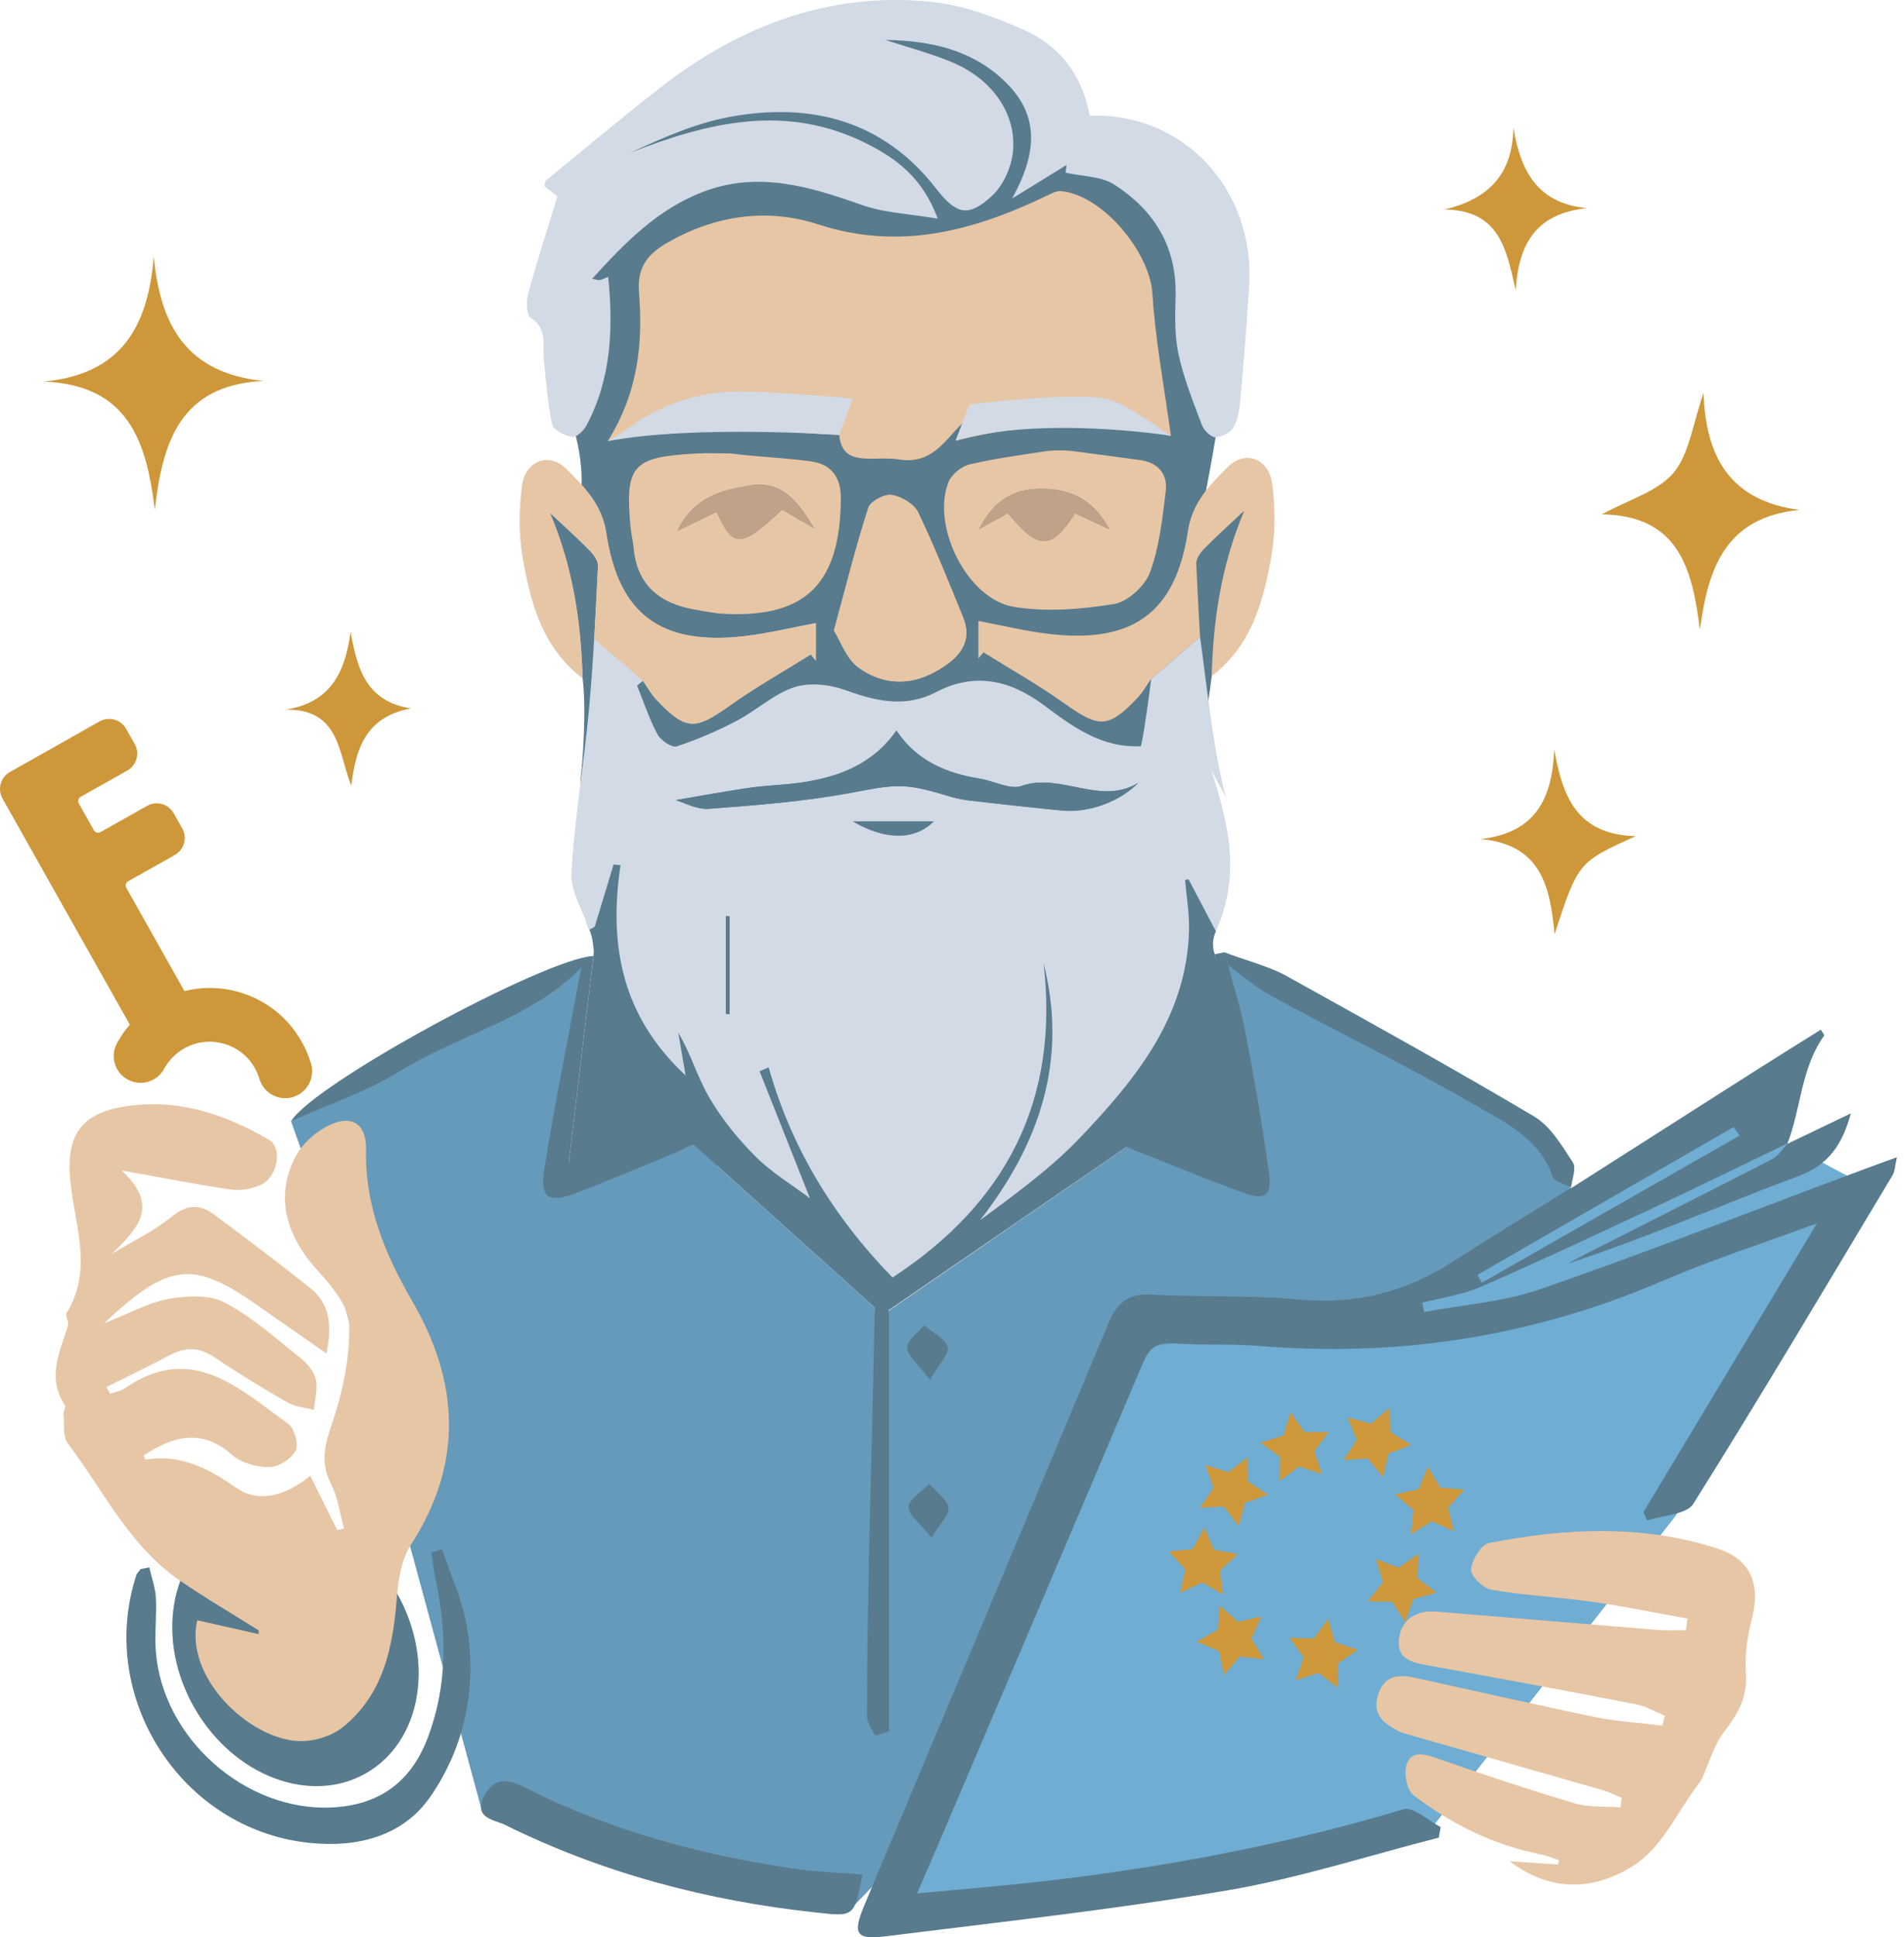 <?xml version="1.0" encoding="UTF-8"?> <svg xmlns="http://www.w3.org/2000/svg" width="177" height="180" viewBox="0 0 177 180" fill="none"><path d="M34.059 164.74C39.233 161.753 40.475 154.22 36.835 147.914C33.194 141.609 26.049 138.919 20.876 141.906C15.702 144.893 14.46 152.426 18.1 158.731C21.741 165.036 28.886 167.726 34.059 164.74Z" fill="#587B8E"></path><path d="M53.173 81.868L54.651 86.034C54.941 86.691 55.091 87.231 55.168 88.019C55.245 88.482 55.136 89.053 55.082 89.52L52.883 108.008L66.665 108.316L82.033 122.134L104.714 106.575L117.485 110.424L112.938 88.663C112.938 88.663 112.485 87.748 113.029 86.537C113.505 84.27 114.443 80.73 114.285 79.379C114.04 77.307 56.496 79.016 56.496 79.016L53.173 81.868Z" fill="#587B8E"></path><path d="M79.865 2L56.499 14.163L52.197 26.975V36.862C52.197 36.862 54.183 40.63 54.065 45.041C54.849 47.557 51.481 45.489 51.1 47.439C50.152 52.253 53.38 57.254 54.137 62.816C54.559 65.931 54.146 70.872 53.992 72.182C53.099 79.79 86.235 83.099 86.235 83.099L110.181 76.589C110.181 76.589 111.967 68.347 112.647 62.821C113.295 57.562 115.684 47.443 115.684 47.443L111.309 49.488C111.309 49.488 113.998 37.356 113.839 32.433C113.68 27.51 103.512 13.928 103.512 13.928L97.083 6.384L79.865 2Z" fill="#587B8E"></path><path d="M79.497 176.946L134.158 120.197L146.031 110.418L140.192 102.96L113.848 88.494L117.488 110.432L104.717 106.578L82.639 121.765L79.497 176.946Z" fill="#659ABA"></path><path d="M104.171 125.529L82.038 176.236L84.581 178.997L132.274 170.891L155.762 140.857L173.434 110.161L166.148 106.28L160.944 103.732L128.04 122.134L104.171 125.529Z" fill="#6FADD3"></path><path d="M28.45 108.082L44.712 167.915L79.497 176.945L82.639 160.38L81.311 121.488L64.442 106.319L51.444 110.417L55.161 88.824L27.054 104.179L28.45 108.082Z" fill="#659ABA"></path><path d="M28.914 98.825C28.705 98.122 28.415 97.437 28.052 96.794C26.765 94.509 24.666 92.863 22.141 92.156C20.481 91.694 18.772 91.68 17.145 92.083L11.745 82.495C11.623 82.278 11.7 82.001 11.918 81.879L16.252 79.44C17.122 78.95 17.435 77.844 16.941 76.969L16.147 75.564C15.658 74.693 14.552 74.38 13.677 74.874L9.342 77.313C9.125 77.436 8.848 77.359 8.726 77.141L7.325 74.652C7.203 74.435 7.28 74.158 7.497 74.036L11.831 71.597C12.702 71.107 13.015 70.001 12.521 69.126L11.727 67.721C11.238 66.85 10.131 66.537 9.256 67.031L4.528 69.697L0.924 71.728C0.053 72.218 -0.259 73.324 0.235 74.199L1.917 77.186L3.766 80.469L6.337 85.034L12.067 95.207C11.614 95.733 11.21 96.309 10.875 96.925C10.217 98.136 10.666 99.65 11.872 100.307C13.083 100.964 14.597 100.516 15.254 99.31C15.685 98.516 16.333 97.864 17.122 97.415C18.246 96.78 19.547 96.626 20.79 96.971C22.032 97.315 23.065 98.126 23.696 99.251C23.877 99.568 24.017 99.908 24.122 100.253C24.444 101.336 25.436 102.039 26.511 102.039C26.747 102.039 26.982 102.007 27.223 101.935C28.555 101.531 29.308 100.144 28.914 98.825Z" fill="#CE983A"></path><path d="M111.559 59.17C112.211 63.794 112.755 69.601 113.975 74.117C113.522 73.273 113.073 72.43 112.619 71.582C114.102 76.356 115.457 81.044 113.032 86.529C111.989 84.552 111.241 83.124 110.489 81.701C110.38 81.724 110.276 81.742 110.167 81.764C110.298 83.329 110.575 84.897 110.534 86.461C110.316 94.499 105.583 100.265 100.438 105.674C97.681 108.571 94.381 110.955 91.103 113.381C96.671 106.236 99.277 98.493 97.02 89.53C98.475 102.201 93.588 111.749 82.97 118.703C77.439 113.014 73.563 106.626 71.455 99.173C71.174 99.295 70.897 99.413 70.616 99.536C72.144 103.389 73.672 107.238 75.299 111.345C73.595 110.062 71.732 108.947 70.24 107.46C68.608 105.833 67.117 103.983 65.951 102.006C64.841 100.116 64.229 97.926 63.054 95.95C63.258 97.137 63.462 98.325 63.734 99.921C57.768 94.386 56.581 87.758 57.682 80.391C57.469 80.368 57.256 80.341 57.043 80.318C56.458 82.245 55.873 84.172 55.289 86.098C55.116 86.198 54.949 86.298 54.776 86.398C54.191 84.621 53.031 82.812 53.126 81.075C53.407 76.034 54.278 71.029 54.745 65.993C55.157 61.532 55.366 57.048 55.588 52.574C55.611 52.116 55.198 51.544 54.84 51.177C53.738 50.048 52.559 48.997 51.118 47.641C53.294 52.791 54.006 57.841 54.155 63.019C50.469 60.203 49.4 56.196 48.647 52.152C48.23 49.899 48.23 47.487 48.516 45.207C48.824 42.781 51.036 41.956 52.686 43.615C54.318 45.257 55.959 46.87 56.363 49.55C57.501 57.139 61.495 59.999 69.22 59.106C71.419 58.852 73.586 58.317 75.839 57.896C75.839 59.138 75.839 60.262 75.839 61.387C75.68 61.192 75.526 60.997 75.368 60.806C72.833 62.393 70.213 63.866 67.783 65.598C64.623 67.851 63.762 67.883 61.06 65.059C60.556 64.533 60.198 63.866 59.772 63.263C59.591 63.408 59.405 63.554 59.224 63.699C59.84 65.217 60.348 66.795 61.123 68.232C61.427 68.794 62.465 69.492 62.914 69.347C64.836 68.717 66.718 67.901 68.513 66.958C70.335 66.002 71.931 64.478 73.835 63.853C75.259 63.386 77.145 63.599 78.6 64.125C81.451 65.154 84.153 65.793 87.019 64.306C90.614 62.438 93.882 63.173 97.029 65.512C99.69 67.493 102.392 69.524 106.068 69.329C106.427 67.806 107.025 63.05 107.016 63.069L111.559 59.17ZM62.823 74.343C63.562 74.552 64.764 75.236 65.911 75.15C70.331 74.81 74.774 74.475 79.121 73.659C83.052 72.92 83.968 72.675 87.912 73.89C88.624 74.108 89.358 74.289 90.097 74.375C92.98 74.71 95.873 75.028 98.76 75.309C101.186 75.545 104.069 74.506 105.815 72.738C102.265 74.901 98.624 71.746 94.966 73.024C93.887 73.4 92.404 72.557 91.094 72.349C87.966 71.85 85.219 70.689 83.333 67.883C81.116 71.052 77.906 72.226 74.361 72.725C72.815 72.942 71.242 72.97 69.696 73.192C67.325 73.536 64.968 73.981 62.823 74.343ZM67.484 94.2C67.597 94.209 67.71 94.218 67.824 94.222C67.824 91.194 67.824 88.17 67.824 85.142C67.71 85.133 67.597 85.128 67.484 85.119C67.484 88.148 67.484 91.171 67.484 94.2Z" fill="#D2DAE5"></path><path d="M10.239 129.491C10.692 129.332 11.214 129.264 11.595 129.001C17.828 124.676 22.235 129.024 26.791 132.297C27.371 132.714 27.784 134.205 27.48 134.79C27.09 135.547 25.907 136.304 25.059 136.314C23.894 136.327 22.448 135.946 21.6 135.198C18.748 132.664 16.096 133.444 13.354 135.23C13.412 135.366 13.494 135.624 13.535 135.615C16.772 135.099 19.311 136.395 21.931 138.218C24.066 139.705 26.56 138.979 28.845 137.125C29.701 138.852 30.526 140.516 31.352 142.175C31.56 142.125 31.769 142.08 31.977 142.03C31.601 140.657 31.438 139.174 30.798 137.937C29.828 136.046 30.096 134.514 30.78 132.528C31.819 129.522 32.535 126.236 32.462 123.089C32.421 121.33 30.758 119.404 29.416 117.921C26.428 114.616 25.54 110.813 27.625 107.213C28.282 106.08 29.497 105.051 30.699 104.502C32.784 103.546 34.081 104.502 34.026 106.805C33.908 112.005 35.781 116.516 38.342 120.932C42.694 128.425 43.093 135.978 38.193 143.54C37.313 144.9 37.023 146.781 36.892 148.454C36.529 153.065 35.645 157.453 31.841 160.499C30.789 161.343 29.098 161.837 27.738 161.769C23.069 161.542 17.116 155.785 18.336 150.544C20.235 150.97 22.144 151.401 24.048 151.832C24.044 151.714 24.044 151.6 24.039 151.482C21.577 149.932 19.061 148.468 16.668 146.818C11.998 143.603 9.6 138.471 6.304 134.11C5.805 133.453 5.991 132.261 5.9 131.313C5.878 131.082 6.15 130.737 6.059 130.601C4.323 128.049 5.547 125.633 6.322 123.176C6.431 122.827 6.032 122.255 6.195 121.988C8.825 117.722 6.73 113.365 6.485 109.054C6.272 105.355 7.718 103.473 11.381 102.843C16.337 101.995 20.784 103.446 24.986 105.89C26.328 106.669 25.798 109.475 24.143 110.142C23.323 110.473 22.321 110.654 21.455 110.527C18.263 110.056 15.099 109.43 11.318 108.755C14.963 112.164 12.669 114.249 10.393 116.502C12.265 115.364 14.287 114.408 15.969 113.039C17.416 111.856 18.617 111.887 19.941 112.876C22.937 115.106 25.925 117.35 28.845 119.68C30.658 121.131 30.898 123.135 30.341 125.755C28.595 124.54 27.063 123.47 25.526 122.4C24.977 122.02 24.438 121.63 23.894 121.249C17.937 117.096 15.688 117.291 9.672 122.958C12.116 121.997 13.839 121.009 15.679 120.687C17.37 120.387 19.465 120.279 20.888 121.022C23.436 122.36 25.644 124.359 27.924 126.172C28.55 126.666 29.189 127.414 29.357 128.149C29.556 129.042 29.262 130.048 29.18 131.005C28.359 130.783 27.453 130.719 26.736 130.311C24.429 128.992 22.153 127.609 19.954 126.122C18.535 125.161 17.239 125.129 15.77 125.918C13.834 126.956 11.848 127.895 9.885 128.879C10.008 129.083 10.126 129.287 10.239 129.491Z" fill="#E7C6A5"></path><path d="M146.028 110.415C151.749 106.77 157.466 103.121 163.191 99.481C165.204 98.198 167.235 96.942 169.271 95.668C169.439 95.963 169.615 96.167 169.579 96.221C167.417 99.231 167.439 102.98 166.152 106.285L166.233 106.208C162.054 108.217 157.892 110.257 153.698 112.224C148.362 114.722 143.026 117.229 137.623 119.577C135.927 120.316 134.018 120.566 132.209 121.037C132.268 121.327 132.327 121.617 132.391 121.903C136.018 121.219 139.794 120.969 143.244 119.768C153.381 116.241 163.386 112.333 173.442 108.579C174.28 108.266 175.119 107.967 176.343 107.523C176.153 108.339 176.157 108.824 175.944 109.178C169.819 119.392 163.745 129.637 157.416 139.724C156.777 140.74 154.587 140.78 153.114 141.275C153 141.016 152.887 140.753 152.778 140.495C158.119 131.609 163.459 122.724 168.908 113.666C164.021 115.47 159.216 117.016 154.596 118.997C142.56 124.17 130.065 126.133 117.036 125.054C114.384 124.832 111.695 125.013 109.039 124.809C107.502 124.691 106.817 125.294 106.255 126.622C99.895 141.646 93.493 156.652 87.097 171.662C86.548 172.95 85.986 174.228 85.247 175.928C89.731 175.498 93.847 175.18 97.945 174.686C108.957 173.362 119.815 171.304 130.464 168.108C131.371 167.836 132.763 169.169 133.932 169.758C133.873 170.085 133.814 170.416 133.755 170.742C127.2 172.41 120.717 174.523 114.066 175.647C103.567 177.424 92.958 178.58 82.386 179.904C79.566 180.258 79.226 179.709 80.364 176.994C87.922 158.95 95.529 140.925 103.077 122.873C103.852 121.024 104.913 120.162 107.035 120.285C111.609 120.543 116.224 120.316 120.776 120.742C125.985 121.228 130.618 120.081 134.966 117.279C138.643 114.912 142.387 112.65 146.1 110.338L146.028 110.415ZM161.709 105.515C161.528 105.247 161.342 104.98 161.16 104.717C153.222 109.296 145.284 113.874 137.35 118.449C137.486 118.693 137.627 118.934 137.763 119.178C145.742 114.622 153.726 110.071 161.709 105.515Z" fill="#587B8E"></path><path d="M101.301 10.752C110.028 10.435 116.67 17.593 116.126 26.565C115.913 30.047 115.623 33.528 115.314 37.005C115.233 37.908 115.119 38.882 114.711 39.653C114.439 40.161 113.619 40.6 113.02 40.628C112.603 40.65 111.932 40.011 111.746 39.522C110.926 37.359 110.051 35.183 109.561 32.93C109.18 31.18 109.235 29.312 109.285 27.503C109.403 22.92 107.281 19.524 103.591 17.154C102.371 16.369 100.63 16.401 99.053 16.043C99.039 16.152 99.093 15.757 99.152 15.326C97.679 16.233 96.246 17.117 94.088 18.445C96.387 14.302 96.636 10.825 93.63 7.783C90.53 4.641 86.558 3.771 82.319 3.716C84.409 4.405 86.554 4.954 88.571 5.811C92.279 7.388 94.533 10.612 94.161 14.148C94.011 15.576 93.25 17.253 92.207 18.21C89.963 20.273 88.852 19.874 87.007 17.503C82.138 11.242 75.51 9.51 68.039 10.825C64.788 11.396 61.683 12.77 58.614 14.18C65.854 11.355 73.067 9.583 80.538 13.327C83.335 14.728 85.765 16.519 87.179 20.318C84.527 19.864 82.215 19.788 80.13 19.049C75.261 17.326 70.451 15.861 65.314 17.843C61.139 19.452 58.12 22.517 55.05 25.903C55.404 25.966 55.585 26.048 55.739 26.021C55.966 25.98 56.179 25.862 56.542 25.722C57.027 30.573 56.818 35.219 54.511 39.549C54.257 40.029 53.554 40.673 53.182 40.6C52.489 40.465 51.442 39.957 51.328 39.435C50.898 37.432 50.752 35.36 50.548 33.311C50.417 31.978 50.916 30.545 49.347 29.552C48.935 29.29 48.912 27.979 49.107 27.254C49.909 24.298 50.861 21.379 51.822 18.246C51.573 18.051 51.07 17.661 50.598 17.294C50.666 17.054 50.657 16.845 50.757 16.764C54.302 13.867 57.807 10.925 61.42 8.114C68.787 2.388 77.083 -0.772 86.495 0.162C89.482 0.457 92.484 1.572 95.254 2.81C98.504 4.279 100.621 6.958 101.301 10.752Z" fill="#D2DAE5"></path><path d="M78.011 40.412C70.681 40.159 63.772 38.454 56.5 40.988C59.388 36.337 59.773 31.763 59.397 27.089C59.22 24.849 60.222 23.575 62.09 22.519C66.551 19.985 71.316 19.309 76.085 20.855C83.669 23.317 90.515 21.44 97.284 18.198C97.714 17.994 98.204 17.713 98.644 17.759C102.524 18.126 106.89 23.439 107.13 27.279C107.407 31.681 108.246 36.042 108.853 40.503C102.651 39.016 95.846 39.193 88.842 40.947C89.119 40.249 89.309 39.769 89.499 39.288C87.817 40.929 86.634 43.182 83.57 42.693C81.226 42.312 78.311 43.518 78.011 40.412Z" fill="#E7C6A5"></path><path d="M140.335 172.93C142.239 173.062 143.536 173.152 144.832 173.243C144.869 173.107 144.905 172.976 144.937 172.84C144.384 172.658 143.84 172.418 143.273 172.305C138.866 171.43 134.927 169.507 131.404 166.796C130.801 166.334 130.525 164.901 130.729 164.072C131.046 162.762 132.134 162.866 133.344 163.288C137.66 164.797 141.999 166.248 146.383 167.554C147.725 167.952 149.225 167.816 150.649 167.93C150.685 167.635 150.726 167.345 150.762 167.05C150.196 166.815 149.642 166.52 149.058 166.352C143.069 164.629 137.076 162.925 131.087 161.211C130.692 161.098 130.284 160.98 129.922 160.794C128.571 160.101 127.551 159.239 128.113 157.462C128.679 155.667 129.985 155.549 131.499 155.88C137.107 157.099 142.702 158.387 148.319 159.543C150.354 159.96 152.453 160.078 154.525 160.332C154.607 160.023 154.688 159.715 154.77 159.407C153.863 159.044 152.988 158.527 152.05 158.346C145.762 157.127 139.465 155.957 133.163 154.81C131.572 154.52 129.749 154.366 130.071 152.167C130.334 150.367 131.758 149.592 133.576 149.742C140.458 150.304 147.339 150.893 154.221 151.451C155.051 151.519 155.89 151.46 156.728 151.46C156.774 151.102 156.819 150.743 156.864 150.385C153.936 149.864 151.016 149.257 148.074 148.839C144.941 148.395 141.768 148.246 138.653 147.715C137.887 147.584 136.708 146.437 136.754 145.829C136.817 144.941 137.692 143.513 138.431 143.368C145.531 141.971 152.666 141.613 159.675 143.884C162.771 144.886 163.687 147.207 162.849 150.444C162.427 152.072 162.182 153.835 162.305 155.499C162.468 157.716 161.538 159.257 160.273 160.912C159.326 162.15 158.891 163.777 158.233 165.232C158.202 165.305 158.079 165.5 158.038 165.554C155.958 168.247 154.543 171.656 151.837 173.356C147.589 176.017 143.622 175.446 140.335 172.93Z" fill="#E7C6A5"></path><path d="M96.926 41.965C97.919 41.816 98.93 41.806 99.923 41.938C102.008 42.215 104.003 42.473 105.993 42.749C107.68 42.981 108.568 44.064 108.369 45.664C108.056 48.208 107.775 50.833 106.896 53.204C106.429 54.459 104.833 55.919 103.559 56.123C100.499 56.613 97.244 56.885 94.215 56.377C89.954 55.661 86.613 49.006 88.131 44.894C88.422 44.105 89.351 43.325 90.171 43.139C92.416 42.623 94.705 42.301 96.926 41.965ZM99.937 47.686C100.998 48.181 102.058 48.675 103.124 49.169C101.578 46.281 99.202 45.238 96.156 45.447C93.662 45.615 92.121 47.006 91.033 49.146C91.93 48.648 92.833 48.153 93.694 47.673C96.541 51.141 97.747 51.114 99.937 47.686Z" fill="#E7C6A5"></path><path d="M67.889 42.13C70.36 42.447 72.862 42.533 75.333 42.86C77.351 43.127 78.18 44.401 78.167 46.319C78.108 54.039 75.102 57.362 67.522 57.045C66.529 57.004 65.536 56.805 64.553 56.632C61.343 56.061 59.226 54.393 58.908 50.938C58.845 50.276 58.677 49.624 58.614 48.966C58.092 43.25 58.781 42.465 64.643 42.143C65.722 42.08 66.806 42.13 67.889 42.13C67.903 42.057 67.88 42.207 67.889 42.13ZM66.629 47.547C68.157 50.975 68.891 50.92 72.708 47.348C73.701 47.924 74.689 48.499 75.678 49.075C74.232 46.736 72.767 44.578 69.657 45.122C67.032 45.58 64.562 46.128 62.975 49.315C64.462 48.599 65.464 48.114 66.629 47.547Z" fill="#E7C6A5"></path><path d="M13.879 145.631C14.092 146.573 14.441 147.507 14.491 148.459C14.577 150.119 14.36 151.801 14.487 153.451C15.117 161.525 22.801 168.293 30.789 167.94C35.187 167.745 38.156 165.637 39.729 161.552C41.624 156.633 41.552 151.61 40.455 146.537C40.291 145.785 40.214 145.009 40.101 144.243C40.432 144.148 40.767 144.053 41.098 143.953C41.892 146.356 43.007 148.704 43.41 151.166C44.34 156.787 43.229 162.241 40.042 166.888C37.431 170.691 33.106 171.698 28.663 171.217C16.817 169.93 8.988 157.676 12.669 146.369C12.737 146.156 12.936 145.984 13.072 145.794C13.344 145.744 13.612 145.689 13.879 145.631Z" fill="#587B8E"></path><path d="M77.522 58.581C78.678 54.356 79.576 50.729 80.723 47.179C80.918 46.576 82.215 45.883 82.89 45.987C83.788 46.128 84.966 46.812 85.343 47.592C86.884 50.783 88.19 54.088 89.536 57.375C90.384 59.442 89.468 61.061 86.839 62.466C84.377 63.785 81.897 63.554 79.785 62.008C78.669 61.188 78.144 59.565 77.522 58.581Z" fill="#E7C6A5"></path><path d="M80.182 174.171C79.407 178.142 79.412 178.083 75.853 177.698C65.757 176.61 56.069 174.062 46.947 169.556C45.968 169.071 43.946 168.944 45.016 166.868C45.941 165.068 47.296 165.326 48.81 166.092C56.608 170.041 64.932 172.29 73.527 173.586C75.717 173.922 77.947 173.985 80.182 174.171Z" fill="#587B8E"></path><path d="M27.054 104.179C29.203 100.661 50.705 89.033 55.161 88.824C54.404 95.189 53.656 101.491 52.881 108.01C56.717 107.384 59.971 104.805 64.442 106.319C63.304 106.84 62.742 107.126 62.157 107.366C59.319 108.527 56.49 109.71 53.634 110.821C51.041 111.832 50.175 111.342 50.587 108.726C51.521 102.828 52.718 96.971 53.81 91.096C53.883 90.715 53.965 90.338 54.051 89.899C49.227 94.772 42.581 96.141 37.109 99.559C34.158 101.4 30.748 102.511 27.054 104.179Z" fill="#587B8E"></path><path d="M4.073 35.45C11.372 34.77 13.789 30.232 14.292 23.785C14.881 30.177 17.293 34.67 24.506 35.395C16.708 35.767 15.112 41.108 14.392 47.368C13.612 41.03 11.971 35.785 4.073 35.45Z" fill="#CE983A"></path><path d="M167.294 47.379C160.353 48.054 158.785 52.842 158.028 58.518C157.316 52.869 156.087 47.914 148.92 47.787C151.477 46.386 154.115 45.661 155.566 43.938C157.039 42.188 157.334 39.45 158.368 36.508C158.567 42.633 160.961 46.554 167.294 47.379Z" fill="#CE983A"></path><path d="M146.092 110.35C145.485 110.005 144.501 109.792 144.329 109.298C143.082 105.68 139.791 104.225 136.939 102.571C130.837 99.034 124.472 95.952 118.275 92.583C116.874 91.822 115.45 90.652 114.172 89.668C114.095 89.387 113.936 88.802 113.854 88.494C115.341 89.079 118.021 89.813 119.408 90.579C127.183 94.891 134.963 99.198 142.611 103.731C144.138 104.638 145.199 106.447 146.219 108.011C146.568 108.546 146.124 109.597 146.038 110.413C146.029 110.418 146.092 110.35 146.092 110.35Z" fill="#587B8E"></path><path d="M104.716 106.571C108.456 104.803 111.825 106.575 115.638 107.314C114.717 100.936 113.829 94.797 112.94 88.659C113.244 88.6 113.548 88.541 113.847 88.482C114.5 90.98 115.288 93.447 115.783 95.976C116.612 100.215 117.333 104.481 117.945 108.756C118.281 111.113 117.687 111.589 115.497 110.792C111.87 109.477 108.307 107.99 104.716 106.571Z" fill="#587B8E"></path><path d="M81.344 161.254C81.085 160.664 80.596 160.071 80.596 159.481C80.591 147.558 81.117 133.405 81.312 121.486C82.64 121.763 81.312 121.486 82.64 121.763C82.64 136.116 82.64 146.846 82.64 160.878C82.21 161 81.774 161.127 81.344 161.254Z" fill="#587B8E"></path><path d="M144.513 86.809C144.105 82.466 143.339 78.472 137.631 77.96C142.763 77.384 144.291 74.215 144.482 69.641C145.248 73.875 146.49 77.538 152.052 77.692C146.707 80.113 146.707 80.113 144.513 86.809Z" fill="#CE983A"></path><path d="M140.905 26.973C140.044 23.288 139.491 19.548 134.3 19.466C138.307 18.491 140.606 16.284 140.688 11.877C141.377 15.984 142.977 18.913 147.551 19.339C142.75 19.833 141.168 22.689 140.905 26.973Z" fill="#CE983A"></path><path d="M166.148 106.283C168.043 105.372 169.942 104.465 172.064 103.445C171.257 106.338 170.037 108.21 167.158 109.284C160.018 111.946 153.037 115.028 145.742 117.404C146.372 117.068 146.998 116.719 147.637 116.393C153.336 113.505 159.048 110.64 164.724 107.711C165.327 107.403 165.735 106.714 166.229 106.202C166.234 106.206 166.148 106.283 166.148 106.283Z" fill="#587B8E"></path><path d="M26.524 65.937C30.74 65.289 32.082 62.478 32.59 58.711C33.215 62.097 33.977 65.144 38.202 65.824C34.018 66.604 33.07 69.532 32.658 73.019C31.425 69.918 31.597 65.847 26.524 65.937Z" fill="#CE983A"></path><path d="M86.452 128.208C85.373 126.776 84.403 126.037 84.331 125.221C84.276 124.577 85.332 123.838 85.895 123.145C86.67 123.797 87.812 124.328 88.098 125.148C88.297 125.724 87.314 126.703 86.452 128.208Z" fill="#587B8E"></path><path d="M86.604 142.864C85.52 141.513 84.387 140.706 84.455 140.021C84.532 139.251 85.697 138.589 86.391 137.877C87.021 138.598 87.996 139.246 88.168 140.062C88.299 140.679 87.406 141.517 86.604 142.864Z" fill="#587B8E"></path><path d="M62.823 74.345C64.967 73.982 67.325 73.538 69.696 73.193C71.242 72.967 72.815 72.944 74.361 72.727C77.906 72.228 81.115 71.054 83.332 67.885C85.218 70.691 87.961 71.852 91.094 72.35C92.404 72.559 93.886 73.402 94.965 73.026C98.624 71.747 102.26 74.903 105.814 72.74C104.069 74.508 101.185 75.546 98.76 75.311C95.868 75.029 92.98 74.717 90.096 74.377C89.357 74.29 88.623 74.109 87.911 73.892C83.967 72.677 83.051 72.921 79.121 73.66C74.773 74.476 70.33 74.812 65.91 75.152C64.768 75.243 63.562 74.553 62.823 74.345Z" fill="#587B8E"></path><path d="M67.484 94.202C67.484 91.173 67.484 88.149 67.484 85.121C67.597 85.13 67.711 85.135 67.824 85.144C67.824 88.172 67.824 91.196 67.824 94.224C67.706 94.215 67.593 94.206 67.484 94.202Z" fill="#587B8E"></path><path d="M99.936 47.688C97.747 51.115 96.541 51.147 93.694 47.67C92.828 48.146 91.93 48.644 91.033 49.143C92.121 47.008 93.662 45.611 96.156 45.444C99.202 45.235 101.578 46.278 103.124 49.166C102.058 48.672 100.997 48.182 99.936 47.688Z" fill="#C0A288"></path><path d="M66.627 47.549C65.457 48.115 64.46 48.6 62.968 49.321C64.559 46.134 67.026 45.586 69.651 45.128C72.761 44.584 74.225 46.742 75.671 49.081C74.683 48.505 73.695 47.93 72.702 47.354C68.889 50.922 68.159 50.976 66.627 47.549Z" fill="#C0A288"></path><path d="M119.302 133.384L119.973 131.23L121.269 133.071L123.522 133.039L122.176 134.844L122.901 136.979L120.766 136.254L118.962 137.6L118.993 135.351L117.153 134.05L119.302 133.384Z" fill="#CE983A"></path><path d="M112.828 138.237L112.044 136.129L114.197 136.791L115.965 135.395L115.997 137.643L117.874 138.89L115.743 139.62L115.136 141.787L113.785 139.987L111.536 140.082L112.828 138.237Z" fill="#CE983A"></path><path d="M110.186 145.79L108.636 144.158L110.875 143.923L111.95 141.941L112.865 144L115.078 144.408L113.405 145.917L113.7 148.148L111.75 147.023L109.719 147.994L110.186 145.79Z" fill="#CE983A"></path><path d="M113.322 153.411L111.25 152.536L113.209 151.421L113.399 149.182L115.063 150.696L117.257 150.188L116.328 152.237L117.489 154.164L115.254 153.915L113.78 155.619L113.322 153.411Z" fill="#CE983A"></path><path d="M122.577 155.433L120.433 156.122L121.194 154.001L119.875 152.174L122.128 152.242L123.456 150.424L124.091 152.586L126.226 153.289L124.368 154.558L124.359 156.807L122.577 155.433Z" fill="#CE983A"></path><path d="M127.445 132.284L129.159 130.824L129.272 133.073L131.186 134.256L129.082 135.058L128.547 137.248L127.137 135.494L124.893 135.661L126.126 133.775L125.269 131.695L127.445 132.284Z" fill="#CE983A"></path><path d="M133.875 138.228L136.119 138.4L134.618 140.078L135.148 142.263L133.09 141.356L131.173 142.539L131.399 140.3L129.686 138.84L131.884 138.364L132.741 136.283L133.875 138.228Z" fill="#CE983A"></path><path d="M130.011 145.657L131.861 144.369L131.756 146.622L133.547 147.982L131.38 148.576L130.637 150.702L129.399 148.826L127.15 148.776L128.556 147.017L127.903 144.863L130.011 145.657Z" fill="#CE983A"></path><path d="M55.24 59.374C55.28 58.671 55.321 57.968 55.357 57.266C55.439 55.702 55.516 54.138 55.593 52.574C55.616 52.116 55.208 51.544 54.845 51.177C53.743 50.048 52.565 48.997 51.123 47.641C53.299 52.791 54.011 57.841 54.161 63.019C50.475 60.203 49.405 56.196 48.652 52.152C48.235 49.899 48.235 47.487 48.521 45.207C48.829 42.781 51.041 41.956 52.692 43.615C54.324 45.257 55.965 46.87 56.368 49.55C57.506 57.139 61.5 59.999 69.225 59.106C71.424 58.852 73.591 58.317 75.844 57.896V61.387C75.686 61.192 75.532 60.997 75.373 60.806C72.839 62.393 70.218 63.866 67.788 65.598C64.629 67.851 63.767 67.883 61.065 65.059C60.562 64.533 60.204 63.866 59.778 63.263L55.24 59.374Z" fill="#E7C6A5"></path><path d="M111.558 59.175C111.517 58.472 111.476 57.769 111.44 57.066C111.358 55.502 111.281 53.938 111.204 52.374C111.182 51.916 111.59 51.345 111.952 50.978C113.054 49.849 114.233 48.797 115.674 47.442C113.498 52.592 112.787 57.642 112.637 62.819C116.323 60.004 117.393 55.997 118.145 51.953C118.562 49.7 118.562 47.288 118.277 45.008C117.968 42.582 115.756 41.757 114.106 43.416C112.474 45.057 110.833 46.671 110.429 49.35C109.291 56.94 105.297 59.8 97.572 58.907C95.373 58.653 93.206 58.118 90.953 57.697V61.187C91.112 60.992 91.266 60.797 91.425 60.607C93.959 62.194 96.579 63.667 99.009 65.399C102.169 67.652 103.03 67.684 105.732 64.859C106.236 64.334 106.594 63.667 107.02 63.064L111.558 59.175Z" fill="#E7C6A5"></path><path d="M77.522 58.581C78.678 54.356 79.576 50.729 80.723 47.179C80.918 46.576 82.215 45.883 82.89 45.987C83.788 46.128 84.966 46.812 85.343 47.592C86.884 50.783 88.19 54.088 89.536 57.375C90.384 59.442 89.468 61.061 86.839 62.466C84.377 63.785 81.897 63.554 79.785 62.008C78.669 61.188 78.144 59.565 77.522 58.581Z" fill="#E7C6A5"></path><path d="M56.5 40.99C56.5 40.99 57.493 40.441 58.563 39.666C61.691 37.395 65.495 36.262 69.357 36.384C74.231 36.538 79.281 37.037 79.281 37.037L78.011 40.414C78.011 40.414 64.606 39.458 56.5 40.99Z" fill="#D2DAE5"></path><path d="M88.835 40.938L90.127 37.579C90.127 37.579 100.156 36.328 103.116 37.125C104.757 37.57 108.846 40.489 108.846 40.489C108.846 40.489 96.869 38.581 88.835 40.938Z" fill="#D2DAE5"></path><path d="M79.28 76.311C79.28 76.311 83.809 79.33 86.824 76.311Z" fill="#587B8E"></path></svg> 